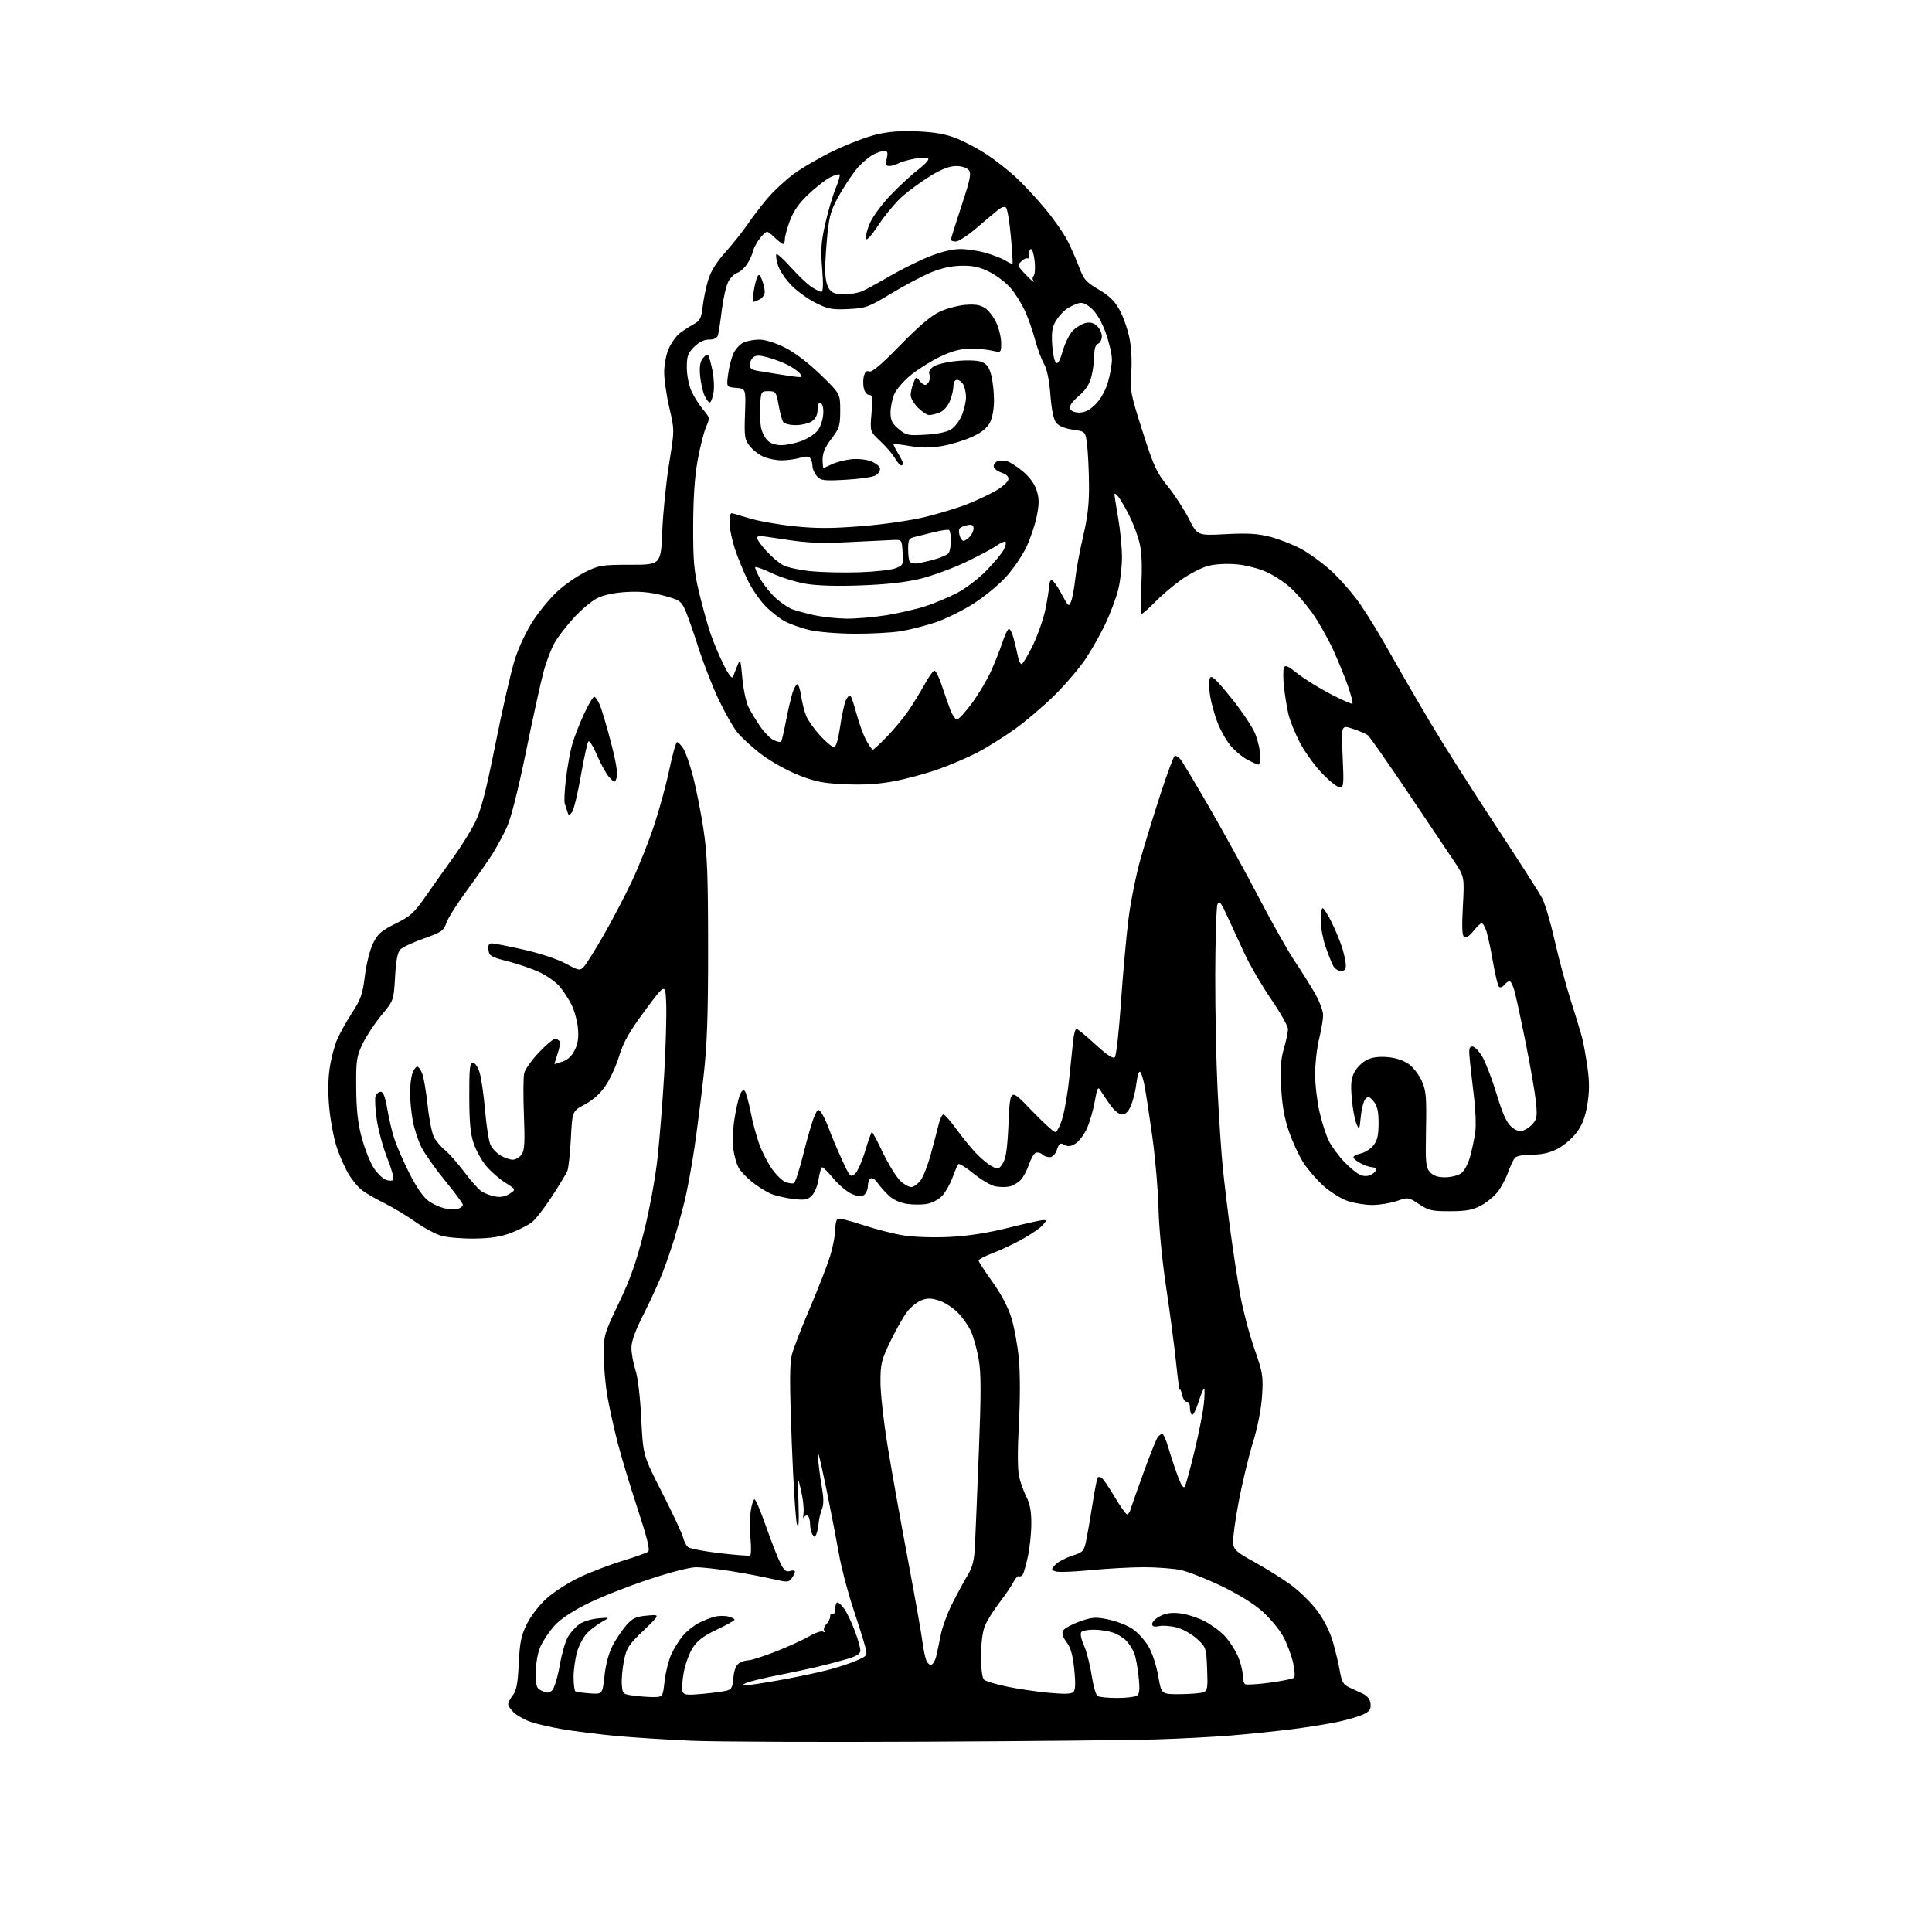 <?xml version="1.0" encoding="UTF-8" standalone="no"?>
<svg 
  version="1.1" 
  xmlns="http://www.w3.org/2000/svg" 
  xmlns:xlink="http://www.w3.org/1999/xlink" 
  xmlns:svg="http://www.w3.org/2000/svg"
  xmlns:rdf="http://www.w3.org/1999/02/22-rdf-syntax-ns#"
  xmlns:cc="http://creativecommons.org/ns#"
  xmlns:dc="http://purl.org/dc/elements/1.1/"
  viewBox="0 0 768 768"
  width="768"
  height="768"
>
<style>svg {background-color: white; }</style>"
<path stroke="none" fill="black" fill-rule="evenodd" d="M367.50,692.35C326.25,692.56 284.54,692.39 274.82,691.97C265.10,691.55 251.60,690.69 244.82,690.06C238.04,689.42 228.60,688.24 223.83,687.43C219.06,686.63 213.22,685.28 210.85,684.45C208.49,683.61 205.53,681.97 204.28,680.79C203.03,679.61 202.00,678.12 202.00,677.46C202.00,676.81 202.84,675.20 203.86,673.88C205.31,672.04 205.83,669.21 206.21,661.33C206.60,652.92 207.16,650.20 209.39,645.63C210.96,642.43 214.29,638.11 217.30,635.39C220.16,632.80 226.10,628.99 230.50,626.93C234.90,624.87 242.55,621.95 247.50,620.44C252.45,618.93 257.01,617.30 257.64,616.82C258.46,616.18 257.29,611.41 253.45,599.72C250.51,590.80 246.94,579.00 245.52,573.50C244.09,568.00 242.27,559.73 241.46,555.12C240.66,550.51 240.00,543.08 240.00,538.62C240.00,530.76 240.19,530.11 245.99,518.00C250.51,508.55 252.93,501.72 255.89,490.00C258.17,481.01 260.46,468.62 261.36,460.50C262.21,452.80 263.41,437.73 264.03,427.00C264.65,416.27 265.00,403.73 264.83,399.12C264.50,390.74 264.50,390.74 256.40,401.69C250.14,410.16 247.82,414.23 246.16,419.69C244.98,423.57 242.55,428.91 240.76,431.55C238.64,434.68 235.75,437.29 232.50,439.02C227.50,441.69 227.50,441.69 226.93,452.59C226.62,458.59 225.98,464.40 225.52,465.50C225.06,466.60 222.29,471.17 219.37,475.66C216.45,480.14 212.88,484.74 211.44,485.86C210.01,486.99 206.28,488.89 203.17,490.08C199.01,491.66 195.10,492.27 188.50,492.35C183.55,492.41 177.61,491.89 175.31,491.20C173.00,490.52 168.27,487.95 164.81,485.50C161.34,483.06 155.80,479.74 152.50,478.13C149.20,476.51 145.26,474.22 143.75,473.02C142.24,471.83 139.88,468.94 138.50,466.60C137.13,464.26 135.09,459.68 133.97,456.42C132.85,453.16 131.50,446.33 130.97,441.23C130.34,435.14 130.36,429.53 131.02,424.84C131.58,420.92 132.95,415.64 134.07,413.11C135.19,410.57 137.88,405.76 140.06,402.42C143.43,397.24 144.17,395.10 145.05,387.92C145.63,383.20 147.05,377.52 148.29,375.00C150.16,371.19 151.54,369.99 157.24,367.17C163.18,364.23 164.62,362.91 169.31,356.17C172.24,351.95 177.18,344.99 180.28,340.69C183.39,336.40 187.30,330.10 188.97,326.69C191.24,322.04 193.25,314.27 197.00,295.50C199.75,281.75 203.19,266.74 204.65,262.15C206.17,257.34 209.28,250.76 211.97,246.65C214.54,242.72 219.00,237.38 221.88,234.80C224.76,232.21 229.68,228.83 232.81,227.30C238.09,224.70 239.38,224.50 250.61,224.50C262.72,224.50 262.72,224.50 263.27,211.00C263.58,203.57 264.80,191.52 265.99,184.21C268.15,170.92 268.15,170.92 266.07,162.09C264.93,157.23 264.01,150.83 264.02,147.88C264.03,144.82 264.84,140.74 265.90,138.42C266.92,136.18 268.89,133.48 270.28,132.42C271.67,131.36 274.13,129.77 275.75,128.88C278.27,127.50 278.78,126.50 279.33,121.88C279.67,118.92 280.64,114.19 281.48,111.37C282.52,107.89 284.73,104.31 288.41,100.19C291.38,96.86 295.27,91.97 297.06,89.32C298.86,86.67 302.37,82.07 304.87,79.09C307.38,76.12 312.14,71.66 315.46,69.19C318.78,66.73 326.00,62.54 331.50,59.90C337.00,57.25 344.65,54.35 348.50,53.44C353.43,52.28 358.31,51.93 365.00,52.25C371.98,52.57 376.09,53.34 380.51,55.13C383.81,56.47 389.14,59.32 392.35,61.45C395.56,63.58 400.62,67.54 403.58,70.25C406.55,72.96 411.85,78.63 415.35,82.84C418.86,87.05 422.92,92.85 424.37,95.73C425.82,98.60 427.92,103.39 429.03,106.35C430.80,111.08 431.76,112.17 436.77,115.12C441.11,117.68 443.15,119.70 445.18,123.46C446.65,126.19 448.40,131.31 449.06,134.83C449.76,138.51 450.02,144.26 449.67,148.34C449.12,154.95 449.43,156.56 454.11,171.24C458.57,185.27 459.70,187.74 464.16,193.27C466.93,196.70 470.72,202.52 472.59,206.21C475.99,212.93 475.99,212.93 487.24,212.33C495.97,211.87 499.94,212.11 504.89,213.38C508.40,214.29 513.92,216.44 517.15,218.16C520.39,219.89 525.87,223.90 529.34,227.08C532.81,230.26 537.97,236.21 540.80,240.30C543.63,244.40 548.93,253.09 552.58,259.62C556.23,266.16 563.49,278.70 568.73,287.50C573.97,296.30 585.63,314.69 594.66,328.36C603.68,342.03 611.99,355.02 613.11,357.22C614.24,359.43 616.45,366.98 618.04,374.01C619.63,381.05 622.48,391.68 624.39,397.65C626.30,403.62 628.33,410.31 628.91,412.53C629.49,414.75 630.45,420.09 631.05,424.40C631.86,430.21 631.84,434.03 630.97,439.17C630.12,444.22 628.94,447.25 626.64,450.30C624.90,452.61 621.47,455.51 619.02,456.75C615.97,458.30 612.80,459.00 608.91,459.00C605.40,459.00 602.82,459.51 602.14,460.34C601.53,461.07 600.34,463.63 599.49,466.02C598.65,468.41 596.82,471.86 595.42,473.69C594.03,475.52 591.00,478.02 588.69,479.24C585.37,481.00 582.82,481.47 576.43,481.48C569.23,481.50 567.89,481.19 564.10,478.68C559.88,475.89 559.79,475.88 555.24,477.43C552.71,478.29 548.33,479.00 545.50,479.00C542.67,479.00 538.25,478.28 535.68,477.41C533.11,476.53 528.81,473.83 526.11,471.41C523.42,468.99 519.81,464.82 518.10,462.15C516.38,459.48 513.83,453.97 512.42,449.90C510.62,444.72 509.68,439.49 509.29,432.46C508.87,424.81 509.12,421.09 510.37,416.81C511.27,413.72 512.00,410.25 512.00,409.09C512.00,407.93 509.00,402.60 505.33,397.24C501.66,391.88 496.98,383.90 494.93,379.50C492.87,375.10 489.75,368.35 487.99,364.50C485.31,358.62 484.66,357.82 483.97,359.50C483.51,360.60 483.12,373.20 483.08,387.50C483.05,401.80 483.47,422.50 484.02,433.50C484.56,444.50 485.48,458.23 486.06,464.00C486.64,469.77 488.01,481.19 489.11,489.36C490.21,497.54 491.97,509.01 493.02,514.86C494.08,520.71 496.58,530.23 498.59,536.00C502.01,545.82 502.21,547.05 501.68,555.00C501.34,560.23 499.94,567.32 498.06,573.43C496.37,578.89 493.84,589.38 492.44,596.74C491.03,604.10 490.02,611.54 490.19,613.28C490.47,616.11 491.37,616.93 498.72,620.97C503.24,623.46 509.73,627.52 513.14,630.00C516.55,632.48 521.30,637.14 523.68,640.37C526.39,644.04 528.73,648.73 529.91,652.87C530.95,656.52 532.18,661.74 532.65,664.47C533.34,668.50 534.02,669.68 536.25,670.72C537.76,671.42 540.24,672.58 541.75,673.28C543.56,674.13 544.61,675.47 544.81,677.22C545.05,679.30 544.50,680.20 542.31,681.32C540.76,682.11 536.35,683.46 532.50,684.32C528.65,685.18 520.10,686.57 513.50,687.40C506.90,688.23 495.88,689.36 489.00,689.92C482.12,690.47 468.85,691.16 459.50,691.45C450.15,691.74 408.75,692.15 367.50,692.35zM260.50,674.61C263.42,674.50 263.52,674.34 264.18,668.29C264.56,664.88 265.73,660.15 266.78,657.79C267.83,655.43 269.94,652.02 271.47,650.21C273.00,648.39 275.88,646.10 277.88,645.10C279.87,644.10 282.74,642.99 284.25,642.62C285.76,642.26 288.12,642.24 289.50,642.59C290.88,642.93 291.99,643.51 291.98,643.86C291.97,644.21 288.82,645.98 284.97,647.78C279.87,650.18 277.31,652.09 275.46,654.88C274.07,656.98 272.43,661.41 271.81,664.73C271.20,668.04 270.97,671.49 271.32,672.39C271.85,673.78 273.02,673.92 279.22,673.35C283.23,672.98 287.56,672.40 288.85,672.06C290.80,671.54 291.26,670.68 291.54,667.00C291.74,664.22 292.52,662.09 293.62,661.28C294.59,660.58 296.31,660.00 297.45,660.00C298.58,660.00 303.51,658.43 308.40,656.51C313.29,654.59 319.25,651.87 321.66,650.46C324.06,649.05 326.54,648.22 327.17,648.60C327.84,649.02 328.04,648.87 327.65,648.24C327.28,647.64 327.66,646.48 328.49,645.65C329.32,644.82 330.00,643.41 330.00,642.51C330.00,641.62 330.45,641.16 331.00,641.50C331.57,641.85 332.00,641.01 332.00,639.56C332.00,638.15 332.42,637.00 332.93,637.00C333.44,637.00 334.71,638.24 335.75,639.75C336.79,641.26 338.62,645.13 339.82,648.34C341.02,651.55 342.00,655.03 342.00,656.06C342.00,657.49 340.62,658.34 336.25,659.62C333.09,660.54 327.80,661.92 324.50,662.70C321.20,663.47 314.23,664.95 309.00,665.98C303.77,667.01 298.38,668.31 297.00,668.87C295.17,669.60 294.98,669.89 296.30,669.94C297.29,669.97 303.30,669.07 309.67,667.93C316.04,666.79 324.58,665.00 328.66,663.96C332.73,662.92 338.05,661.19 340.47,660.11C344.88,658.16 344.88,658.16 343.86,654.33C343.30,652.22 341.13,645.33 339.04,639.00C336.94,632.67 334.47,623.23 333.55,618.00C332.63,612.77 330.50,601.75 328.82,593.50C327.14,585.25 325.58,578.30 325.36,578.06C325.13,577.81 325.15,579.61 325.41,582.06C325.66,584.50 326.29,588.97 326.82,591.98C327.46,595.67 327.43,598.29 326.72,599.98C326.15,601.37 325.58,603.72 325.46,605.22C325.34,606.72 324.93,608.73 324.56,609.69C323.99,611.19 323.76,611.23 322.96,609.97C322.45,609.16 322.02,607.29 322.02,605.81C322.01,604.33 321.59,602.86 321.09,602.55C320.58,602.24 319.90,602.55 319.58,603.24C319.25,603.93 319.17,603.15 319.41,601.50C319.64,599.85 319.21,595.80 318.44,592.50C317.05,586.50 317.05,586.50 317.41,597.50C317.66,605.19 317.49,607.75 316.82,606.00C316.30,604.62 315.36,589.87 314.73,573.22C313.84,549.39 313.86,541.96 314.84,538.31C315.52,535.77 318.74,527.45 322.00,519.84C325.26,512.22 328.84,503.02 329.96,499.39C331.08,495.76 332.00,491.06 332.00,488.95C332.00,486.84 332.44,484.85 332.97,484.52C333.51,484.18 338.03,485.28 343.03,486.96C348.02,488.63 355.35,490.50 359.31,491.12C363.37,491.76 371.29,492.01 377.50,491.70C384.88,491.33 392.55,490.14 400.81,488.08C407.58,486.38 413.84,485.00 414.72,485.00C416.08,485.00 416.04,485.30 414.43,487.08C413.40,488.22 409.84,490.67 406.53,492.52C403.21,494.37 397.91,496.87 394.75,498.08C391.59,499.29 389.00,500.64 389.00,501.08C389.00,501.52 391.47,505.32 394.49,509.53C397.96,514.37 400.73,519.62 402.03,523.84C403.17,527.50 404.50,534.80 405.00,540.05C405.55,545.75 405.55,556.27 405.02,566.11C404.46,576.47 404.49,584.21 405.09,586.90C405.62,589.25 406.94,592.92 408.02,595.05C409.43,597.81 409.99,600.87 409.96,605.71C409.95,609.44 409.34,615.24 408.62,618.59C407.90,621.94 406.99,625.21 406.59,625.86C406.19,626.50 405.51,626.82 405.08,626.55C404.65,626.29 403.68,627.29 402.92,628.78C402.17,630.28 399.65,633.98 397.33,637.00C395.00,640.02 392.40,644.17 391.55,646.22C390.57,648.58 390.00,653.01 390.00,658.35C390.00,663.87 390.43,667.10 391.25,667.77C391.94,668.33 395.88,669.51 400.00,670.39C404.12,671.28 411.55,672.39 416.50,672.87C422.87,673.49 425.84,673.41 426.67,672.62C427.50,671.82 427.60,669.25 427.04,663.66C426.46,657.97 425.63,654.99 423.98,652.76C422.31,650.50 421.97,649.26 422.69,648.09C423.23,647.22 426.20,645.62 429.29,644.53C434.27,642.80 435.58,642.71 440.63,643.77C443.78,644.43 448.05,646.09 450.12,647.46C452.19,648.83 455.08,651.99 456.54,654.48C458.05,657.05 459.72,662.13 460.42,666.25C461.66,673.50 461.66,673.50 469.08,673.46C473.16,673.43 477.33,673.09 478.35,672.70C480.00,672.06 480.16,671.02 479.85,663.42C479.51,655.00 479.43,654.79 475.83,651.48C473.81,649.63 470.24,647.60 467.90,646.97C465.55,646.34 462.36,646.08 460.82,646.39C458.76,646.80 458.00,646.56 458.00,645.50C458.00,644.70 459.43,643.31 461.18,642.41C463.43,641.25 465.75,640.93 469.10,641.33C471.71,641.63 476.02,643.00 478.67,644.35C481.33,645.71 484.94,648.32 486.69,650.16C488.45,652.00 490.80,655.52 491.92,658.00C493.04,660.48 493.97,663.94 493.98,665.69C493.99,667.45 494.44,669.15 494.97,669.48C495.51,669.81 499.89,669.55 504.72,668.90C509.55,668.25 513.89,667.37 514.37,666.94C514.86,666.50 514.69,663.83 514.00,660.83C513.32,657.90 511.59,653.32 510.17,650.66C508.75,648.00 505.14,643.59 502.15,640.86C498.66,637.66 492.76,633.98 485.61,630.52C479.50,627.57 472.12,624.67 469.20,624.07C466.29,623.48 459.76,623.00 454.70,622.99C449.64,622.99 440.07,623.52 433.44,624.17C426.81,624.82 420.56,625.04 419.55,624.66C417.81,623.99 417.81,623.87 419.48,622.02C420.45,620.95 423.41,619.36 426.06,618.48C430.75,616.92 430.91,616.74 431.92,611.69C432.49,608.84 433.61,602.29 434.41,597.14C435.22,592.00 436.10,587.57 436.37,587.29C436.64,587.02 437.34,587.09 437.92,587.45C438.50,587.81 440.83,591.23 443.10,595.05C445.37,598.87 447.60,602.00 448.05,602.00C448.50,602.00 449.16,600.99 449.52,599.75C449.87,598.51 452.21,591.88 454.71,585.00C457.20,578.12 459.69,571.94 460.24,571.25C460.79,570.56 461.61,570.00 462.05,570.00C462.50,570.00 463.60,572.55 464.51,575.67C465.41,578.78 467.08,583.80 468.20,586.81C469.59,590.52 470.50,591.84 471.01,590.90C471.42,590.13 473.13,583.88 474.80,577.00C476.48,570.12 478.15,561.69 478.52,558.25C478.89,554.81 478.95,552.00 478.65,552.00C478.35,552.00 477.33,554.45 476.38,557.45C475.44,560.46 474.29,562.68 473.83,562.40C473.37,562.11 473.00,560.78 473.00,559.44C473.00,558.08 472.47,557.11 471.81,557.25C471.15,557.39 470.30,556.15 469.92,554.50C469.55,552.85 469.12,551.95 468.99,552.50C468.85,553.05 468.17,548.10 467.49,541.50C466.80,534.90 465.02,521.40 463.53,511.50C461.98,501.16 460.70,487.97 460.53,480.50C460.37,473.35 459.27,460.52 458.09,452.00C456.91,443.48 455.48,434.14 454.90,431.25C454.33,428.36 453.50,426.00 453.07,426.00C452.63,426.00 452.02,428.20 451.70,430.89C451.38,433.58 450.44,437.40 449.61,439.39C448.58,441.87 447.46,443.00 446.06,443.00C444.82,443.00 442.92,441.46 441.26,439.11C439.74,436.97 438.00,434.39 437.40,433.37C436.47,431.82 436.12,432.52 435.20,437.75C434.60,441.17 433.22,445.97 432.15,448.40C431.07,450.84 429.05,453.58 427.66,454.49C425.74,455.75 424.66,455.89 423.16,455.09C421.46,454.17 421.04,454.44 420.14,457.01C419.49,458.88 418.41,460.00 417.25,460.00C416.23,460.00 414.89,459.49 414.27,458.87C413.64,458.24 412.52,457.97 411.76,458.26C411.01,458.55 409.78,460.62 409.04,462.87C408.30,465.11 406.85,467.85 405.82,468.96C404.79,470.07 402.83,471.26 401.47,471.60C400.10,471.94 397.52,471.95 395.74,471.61C393.95,471.28 390.03,468.98 387.02,466.52C384.02,464.06 381.28,462.37 380.95,462.77C380.61,463.17 379.56,465.59 378.62,468.15C377.68,470.71 375.85,473.95 374.56,475.34C373.27,476.73 370.59,478.17 368.60,478.55C366.61,478.92 362.99,478.93 360.54,478.56C357.74,478.14 355.04,476.89 353.25,475.20C351.69,473.71 349.68,471.44 348.78,470.14C347.89,468.84 346.67,468.08 346.08,468.45C345.49,468.82 345.00,470.16 345.00,471.44C345.00,472.71 344.36,474.28 343.59,474.93C342.50,475.83 341.38,475.77 338.73,474.66C336.83,473.87 333.55,471.15 331.43,468.61C329.31,466.07 327.25,464.00 326.85,464.00C326.45,464.00 325.81,466.09 325.43,468.63C325.05,471.18 323.84,474.16 322.74,475.26C321.05,476.95 319.94,477.15 315.30,476.61C312.31,476.25 308.32,475.32 306.44,474.54C304.56,473.75 301.17,471.62 298.91,469.81C296.64,467.99 294.21,465.37 293.49,463.99C292.78,462.60 291.88,459.40 291.50,456.86C291.12,454.32 291.30,449.07 291.90,445.19C292.50,441.31 293.46,436.91 294.04,435.41C294.68,433.71 295.43,433.03 296.01,433.61C296.53,434.13 297.59,437.91 298.39,442.02C299.18,446.14 300.78,452.04 301.94,455.14C303.11,458.25 305.42,462.66 307.07,464.94C308.73,467.23 311.08,469.46 312.29,469.92C313.51,470.37 314.97,470.56 315.55,470.34C316.13,470.12 317.84,464.89 319.36,458.72C320.88,452.55 322.80,445.93 323.63,444.00C325.06,440.68 325.21,440.60 326.55,442.41C327.32,443.47 328.70,446.39 329.60,448.91C330.51,451.44 332.77,456.83 334.64,460.89C337.88,467.95 338.12,468.20 339.88,466.61C340.90,465.69 342.73,461.58 343.94,457.47C345.16,453.36 346.36,450.00 346.61,450.00C346.85,450.00 348.84,453.74 351.02,458.31C353.20,462.88 356.30,467.87 357.89,469.40C359.49,470.93 361.59,472.03 362.55,471.84C363.50,471.65 365.10,470.38 366.10,469.00C367.10,467.62 368.84,463.12 369.97,459.00C371.10,454.88 372.48,449.59 373.05,447.25C373.61,444.91 374.50,443.00 375.01,443.00C375.52,443.00 377.81,445.59 380.11,448.75C382.40,451.91 385.90,456.22 387.89,458.33C389.88,460.44 392.72,462.81 394.22,463.59C396.78,464.93 397.04,464.87 398.63,462.45C399.90,460.50 400.46,456.56 400.92,446.19C401.53,432.50 401.53,432.50 409.90,441.25C414.50,446.06 418.82,450.00 419.49,450.00C420.17,450.00 421.47,447.41 422.39,444.25C423.31,441.09 424.53,433.77 425.11,428.00C425.68,422.23 426.37,415.59 426.64,413.25C426.91,410.91 427.48,409.00 427.92,409.00C428.35,409.00 431.73,411.76 435.41,415.14C440.03,419.37 442.44,420.96 443.15,420.25C443.72,419.68 444.81,410.05 445.57,398.86C446.33,387.66 447.68,372.66 448.56,365.53C449.45,358.39 451.69,347.29 453.54,340.85C455.40,334.41 458.98,322.82 461.50,315.10C464.03,307.38 466.46,300.83 466.91,300.55C467.36,300.28 468.39,300.82 469.19,301.77C469.99,302.72 475.19,311.38 480.75,321.00C486.30,330.62 495.14,346.72 500.39,356.76C505.63,366.81 512.08,378.23 514.71,382.13C517.34,386.04 520.95,391.78 522.72,394.87C524.49,397.97 525.95,401.85 525.96,403.50C525.96,405.15 525.25,409.43 524.37,413.00C523.49,416.57 522.77,422.88 522.78,427.00C522.79,431.12 523.57,437.88 524.52,442.00C525.47,446.12 527.14,451.30 528.23,453.50C529.32,455.70 532.07,459.45 534.35,461.84C536.63,464.23 539.54,466.59 540.82,467.09C542.28,467.67 543.85,467.62 545.07,466.96C546.13,466.40 547.00,465.50 547.00,464.96C547.00,464.43 546.30,464.00 545.45,464.00C544.60,464.00 542.57,463.31 540.95,462.47C539.33,461.64 538.00,460.55 538.00,460.05C538.00,459.56 539.34,458.86 540.99,458.50C542.63,458.14 544.88,456.70 545.99,455.29C547.52,453.34 548.00,451.23 548.00,446.48C548.00,441.78 547.52,439.63 546.07,437.86C544.49,435.93 543.90,435.73 542.83,436.79C542.11,437.50 541.26,440.65 540.95,443.79C540.39,449.35 540.35,449.43 539.17,446.62C538.50,445.04 537.68,440.52 537.35,436.57C536.87,430.98 537.10,428.70 538.39,426.22C539.29,424.47 541.45,422.30 543.18,421.41C545.33,420.29 547.96,419.92 551.51,420.21C554.79,420.48 557.89,421.50 559.97,422.98C561.77,424.26 564.13,427.30 565.20,429.72C566.89,433.55 567.11,436.03 566.86,449.00C566.61,462.35 566.77,464.09 568.44,465.94C569.75,467.39 571.54,468.00 574.43,468.00C576.70,468.00 579.55,467.30 580.76,466.45C582.06,465.55 583.57,462.75 584.41,459.70C585.20,456.84 586.12,452.45 586.45,449.94C586.79,447.43 586.58,441.36 585.98,436.44C585.39,431.52 584.63,424.91 584.31,421.75C583.81,416.91 583.97,416.00 585.32,416.00C586.20,416.00 588.01,417.91 589.35,420.25C590.69,422.59 593.21,429.23 594.95,435.00C597.16,442.36 598.87,446.18 600.65,447.79C602.39,449.34 603.88,449.87 605.35,449.45C606.53,449.11 608.34,447.85 609.36,446.66C610.94,444.83 611.12,443.51 610.56,438.01C610.19,434.44 608.36,423.86 606.48,414.51C604.60,405.15 602.57,395.81 601.98,393.75C601.39,391.69 600.53,390.00 600.08,390.00C599.62,390.00 598.67,390.69 597.96,391.54C597.26,392.39 596.31,392.71 595.86,392.26C595.40,391.80 594.34,387.40 593.49,382.46C592.64,377.53 591.47,372.04 590.89,370.25C590.32,368.46 589.46,367.00 588.99,367.00C588.53,367.00 587.04,368.41 585.69,370.13C584.23,372.00 582.77,372.97 582.07,372.54C581.21,372.01 581.06,368.60 581.52,360.16C582.15,348.50 582.15,348.50 577.79,342.00C575.39,338.43 567.03,325.99 559.22,314.37C551.40,302.76 544.44,292.81 543.75,292.27C543.06,291.73 540.39,290.58 537.82,289.72C533.13,288.17 533.13,288.17 533.72,300.58C534.25,311.88 534.15,313.00 532.59,313.00C531.64,313.00 528.44,310.45 525.47,307.34C522.51,304.23 518.55,298.71 516.67,295.09C514.80,291.47 512.79,286.48 512.20,284.00C511.61,281.52 510.82,276.71 510.44,273.29C510.06,269.88 510.02,266.38 510.36,265.51C510.86,264.21 511.85,264.62 515.83,267.77C518.51,269.89 524.40,273.55 528.93,275.90C533.45,278.25 537.36,279.97 537.62,279.72C537.87,279.46 537.10,276.38 535.90,272.87C534.69,269.37 531.99,262.75 529.88,258.16C527.77,253.57 524.05,247.02 521.61,243.61C519.18,240.19 515.28,235.68 512.96,233.58C510.64,231.49 506.37,228.68 503.47,227.36C500.57,226.03 495.26,224.67 491.67,224.33C487.77,223.97 483.22,224.21 480.35,224.93C477.72,225.60 472.84,228.09 469.53,230.48C466.21,232.86 461.49,236.88 459.04,239.41C456.59,241.93 454.24,244.00 453.83,244.00C453.41,244.00 453.35,238.91 453.68,232.68C454.09,224.98 453.88,219.63 453.01,215.93C452.30,212.94 450.47,208.03 448.94,205.00C447.41,201.97 445.46,198.60 444.61,197.50C443.76,196.40 443.05,195.95 443.03,196.50C443.02,197.05 443.68,201.32 444.50,206.00C445.32,210.68 446.00,217.67 446.00,221.54C446.00,225.41 445.31,231.26 444.47,234.54C443.63,237.82 441.37,243.83 439.45,247.89C437.53,251.96 433.98,258.26 431.56,261.89C429.13,265.53 423.61,272.01 419.27,276.31C414.94,280.60 407.81,286.68 403.42,289.82C399.03,292.95 392.31,297.16 388.47,299.16C384.64,301.16 377.57,304.18 372.77,305.87C367.98,307.55 360.10,309.67 355.27,310.58C349.17,311.72 343.30,312.08 336.00,311.76C327.28,311.38 324.15,310.77 317.50,308.15C313.10,306.42 306.49,302.74 302.80,299.96C299.12,297.19 294.72,293.17 293.02,291.02C291.32,288.88 287.96,282.94 285.55,277.81C283.13,272.69 279.51,263.32 277.49,257.00C275.47,250.68 273.07,243.93 272.16,242.00C270.67,238.85 269.80,238.32 263.50,236.69C258.55,235.41 254.27,235.01 248.92,235.33C244.01,235.63 239.92,236.51 237.32,237.84C235.11,238.96 230.98,242.43 228.14,245.54C225.30,248.65 221.88,253.06 220.55,255.35C219.21,257.63 217.20,262.88 216.08,267.00C214.96,271.12 211.82,285.41 209.10,298.75C206.01,313.89 203.16,325.16 201.52,328.75C200.07,331.91 197.47,336.75 195.73,339.50C194.00,342.25 189.44,348.75 185.61,353.95C181.77,359.14 178.09,364.95 177.44,366.86C176.36,370.00 175.51,370.59 168.52,373.06C164.27,374.56 160.06,376.51 159.18,377.39C158.03,378.55 157.42,381.64 157.04,388.35C156.50,397.70 156.50,397.70 151.60,403.60C148.91,406.84 145.54,411.98 144.10,415.00C141.72,420.03 141.51,421.53 141.60,432.50C141.67,441.45 142.25,446.53 143.86,452.48C145.06,456.86 147.17,462.17 148.56,464.28C149.96,466.38 152.09,468.48 153.30,468.95C154.51,469.41 155.86,469.46 156.30,469.05C156.74,468.64 155.70,464.77 153.98,460.46C152.27,456.15 150.37,449.19 149.76,444.99C149.15,440.80 148.94,436.61 149.29,435.68C149.65,434.76 150.58,434.00 151.37,434.00C152.35,434.00 153.15,436.10 153.94,440.75C154.56,444.46 155.80,449.75 156.68,452.50C157.56,455.25 160.23,461.41 162.62,466.18C165.36,471.67 168.15,475.76 170.22,477.31C172.03,478.65 175.13,480.04 177.12,480.40C179.10,480.75 181.47,480.76 182.37,480.41C183.26,480.07 184.00,479.38 184.00,478.89C184.00,478.40 180.83,474.12 176.96,469.38C173.08,464.64 168.85,458.66 167.55,456.09C166.24,453.52 164.69,448.77 164.09,445.53C163.49,442.28 163.00,437.27 163.00,434.38C163.00,431.49 163.44,427.98 163.98,426.57C164.51,425.15 165.36,424.00 165.85,424.00C166.35,424.00 167.25,425.24 167.84,426.75C168.44,428.26 169.40,433.92 169.98,439.32C170.55,444.73 171.69,450.43 172.49,451.99C173.30,453.55 175.26,455.88 176.85,457.16C178.45,458.45 181.86,462.31 184.44,465.74C187.01,469.17 190.09,472.65 191.28,473.48C192.46,474.31 194.91,475.27 196.72,475.61C198.97,476.03 200.82,475.69 202.58,474.54C205.16,472.85 205.16,472.85 200.77,470.07C198.36,468.54 194.95,465.55 193.20,463.42C191.45,461.30 189.24,457.30 188.29,454.53C187.01,450.77 186.56,446.08 186.54,436.00C186.51,424.65 186.74,422.50 188.00,422.50C188.88,422.50 189.99,424.14 190.70,426.50C191.35,428.70 192.31,435.45 192.83,441.50C193.35,447.55 194.31,453.66 194.97,455.08C195.63,456.51 197.44,458.42 198.99,459.33C200.54,460.25 202.73,461.00 203.85,461.00C204.97,461.00 206.54,460.06 207.35,458.92C208.52,457.24 208.70,454.17 208.26,443.05C207.96,435.48 208.02,428.04 208.40,426.53C208.78,425.02 211.39,421.36 214.19,418.39C217.00,415.43 219.87,413.00 220.59,413.00C221.30,413.00 222.14,413.42 222.46,413.93C222.78,414.45 222.41,416.70 221.63,418.93C220.86,421.17 220.34,423.00 220.47,423.00C220.60,423.00 222.08,422.52 223.77,421.93C225.76,421.24 227.44,419.60 228.54,417.27C229.77,414.69 230.10,412.21 229.71,408.47C229.41,405.60 228.25,401.46 227.13,399.26C226.01,397.06 223.93,393.88 222.50,392.18C221.08,390.49 217.57,387.97 214.70,386.59C211.84,385.21 206.12,383.22 202.00,382.17C195.23,380.45 194.47,380.01 194.18,377.63C193.96,375.74 194.32,375.00 195.49,375.00C196.39,375.00 202.11,376.13 208.20,377.50C214.57,378.94 221.65,381.28 224.85,383.02C230.15,385.89 230.49,385.95 232.11,384.27C233.04,383.29 236.62,377.57 240.07,371.54C243.52,365.51 248.54,355.91 251.23,350.20C253.92,344.49 257.87,334.58 260.00,328.16C262.13,321.75 264.88,311.66 266.11,305.75C267.34,299.84 268.71,295.00 269.15,295.00C269.59,295.00 270.70,296.15 271.62,297.55C272.54,298.95 274.30,304.01 275.53,308.80C276.77,313.58 278.61,322.90 279.62,329.50C281.14,339.41 281.46,347.60 281.48,376.50C281.50,403.57 281.10,415.12 279.71,427.50C278.73,436.30 277.05,449.49 275.97,456.81C274.89,464.13 273.08,473.81 271.94,478.31C270.81,482.81 269.05,489.20 268.04,492.50C267.02,495.80 265.02,501.61 263.59,505.40C262.15,509.20 258.73,516.72 255.99,522.12C252.55,528.88 251.00,533.14 251.00,535.81C251.00,537.94 251.72,541.89 252.60,544.59C253.56,547.54 254.49,555.29 254.91,564.00C255.62,578.50 255.62,578.50 263.27,593.50C267.47,601.75 271.20,609.72 271.55,611.21C271.91,612.70 272.79,614.41 273.51,615.01C274.23,615.61 279.92,616.69 286.16,617.42C292.40,618.14 297.82,618.56 298.21,618.33C298.60,618.11 298.65,615.08 298.33,611.59C298.00,608.11 298.05,603.17 298.43,600.63C298.81,598.08 299.48,596.00 299.92,596.00C300.37,596.00 302.42,600.84 304.50,606.75C306.57,612.66 309.13,619.21 310.18,621.30C311.69,624.30 312.51,624.97 314.05,624.49C315.12,624.14 316.00,624.26 316.00,624.74C316.00,625.22 315.42,626.41 314.71,627.38C313.51,629.03 312.99,629.04 306.89,627.63C303.29,626.79 296.00,625.41 290.69,624.56C285.37,623.70 279.07,623.00 276.69,623.00C274.17,623.00 266.19,625.06 257.52,627.96C249.36,630.69 238.50,634.99 233.40,637.53C227.47,640.47 222.79,643.60 220.46,646.18C218.45,648.41 215.96,652.09 214.92,654.36C213.74,656.98 213.04,660.81 213.02,664.77C213.00,670.52 213.21,671.14 215.54,672.20C217.57,673.13 218.36,673.06 219.55,671.88C220.36,671.07 221.68,666.67 222.48,662.09C223.29,657.52 224.75,652.41 225.72,650.74C226.70,649.07 228.69,646.83 230.14,645.74C231.59,644.66 234.96,643.58 237.64,643.34C242.50,642.90 242.50,642.90 239.50,644.57C237.85,645.49 235.25,647.40 233.73,648.83C232.20,650.25 230.29,653.66 229.48,656.39C228.66,659.13 228.00,663.73 228.00,666.62C228.00,669.52 228.34,672.09 228.75,672.34C229.16,672.59 231.75,672.95 234.50,673.15C239.50,673.50 239.50,673.50 240.30,666.11C240.80,661.52 242.03,656.97 243.54,654.11C244.87,651.57 247.30,647.97 248.92,646.11C251.42,643.25 252.71,642.64 257.19,642.22C262.50,641.73 262.50,641.73 255.84,648.12C249.83,653.87 249.06,655.06 248.02,660.21C247.39,663.35 247.02,667.63 247.19,669.71C247.50,673.45 247.56,673.51 252.50,674.11C255.25,674.45 258.85,674.68 260.50,674.61zM444.00,674.97C447.57,674.97 451.13,674.57 451.90,674.08C452.98,673.40 453.15,671.72 452.62,666.59C452.25,662.95 451.48,658.75 450.90,657.24C450.33,655.73 448.93,653.50 447.79,652.28C446.64,651.06 444.22,649.57 442.40,648.97C440.58,648.37 437.24,647.85 434.97,647.82C432.70,647.79 430.41,648.19 429.90,648.70C429.31,649.29 429.68,651.30 430.89,654.07C431.95,656.51 433.33,661.86 433.95,665.97C434.58,670.07 435.63,673.78 436.29,674.20C436.96,674.62 440.43,674.97 444.00,674.97zM370.24,661.75C370.92,661.53 371.78,660.03 372.16,658.42C372.54,656.81 373.36,652.97 373.97,649.89C374.58,646.80 376.65,641.17 378.57,637.39C380.49,633.60 383.22,628.57 384.63,626.21C386.64,622.84 387.28,620.26 387.57,614.21C387.78,609.97 388.47,593.21 389.11,576.96C390.02,554.01 390.01,545.86 389.07,540.46C388.41,536.63 387.05,531.66 386.06,529.41C385.07,527.16 382.63,523.69 380.64,521.70C378.65,519.71 375.24,517.55 373.06,516.90C369.96,515.97 368.45,515.99 366.09,516.96C364.43,517.65 361.93,519.71 360.53,521.55C359.13,523.39 356.18,528.61 353.99,533.14C350.34,540.69 350.00,542.09 350.00,549.51C350.00,553.97 351.33,565.70 352.96,575.56C354.58,585.43 358.16,605.42 360.91,620.00C363.65,634.58 366.21,648.98 366.59,652.00C366.97,655.02 367.67,658.55 368.15,659.83C368.62,661.11 369.57,661.98 370.24,661.75zM533.04,386.00C531.95,386.00 530.57,385.06 529.95,383.90C529.33,382.75 527.96,379.30 526.91,376.25C525.86,373.19 525.00,368.51 525.00,365.84C525.00,363.18 525.36,361.00 525.79,361.00C526.23,361.00 527.86,363.59 529.41,366.75C530.96,369.91 532.85,374.52 533.61,377.00C534.36,379.48 534.98,382.51 534.99,383.75C535.00,385.32 534.41,386.00 533.04,386.00zM227.42,322.77C226.21,324.41 226.11,324.41 225.57,322.75C225.26,321.79 224.77,320.27 224.49,319.38C224.20,318.49 224.45,313.88 225.03,309.13C225.62,304.38 226.74,298.30 227.54,295.60C228.33,292.91 230.40,287.62 232.14,283.85C233.88,280.08 235.70,277.00 236.20,277.00C236.70,277.00 237.73,278.50 238.49,280.33C239.26,282.16 241.25,288.90 242.91,295.32C244.90,302.98 245.67,307.73 245.14,309.14C244.35,311.29 244.35,311.29 242.23,309.02C241.07,307.77 238.89,303.87 237.39,300.34C235.90,296.81 234.32,294.28 233.90,294.71C233.48,295.15 232.14,301.25 230.91,308.27C229.69,315.29 228.12,321.82 227.42,322.77zM500.25,303.96C499.84,303.93 497.85,303.04 495.84,301.98C493.83,300.92 490.78,298.35 489.07,296.27C487.36,294.20 485.03,290.02 483.89,287.00C482.75,283.98 481.46,279.26 481.02,276.53C480.59,273.79 480.54,270.72 480.92,269.69C481.49,268.15 482.99,269.52 489.40,277.41C493.72,282.72 498.04,289.23 499.10,292.01C500.14,294.77 501.00,298.59 501.00,300.51C501.00,302.43 500.66,303.98 500.25,303.96zM346.97,298.00C347.30,298.00 349.85,295.64 352.64,292.75C355.44,289.86 359.25,285.27 361.11,282.53C362.97,279.80 365.85,275.12 367.50,272.12C369.15,269.12 370.92,266.63 371.43,266.59C371.95,266.54 373.20,268.98 374.21,272.00C375.22,275.02 376.75,279.41 377.61,281.75C378.46,284.09 379.72,286.00 380.39,286.00C381.06,286.00 383.74,283.10 386.34,279.56C388.94,276.02 392.36,270.28 393.94,266.80C395.51,263.32 397.57,258.12 398.52,255.24C399.46,252.36 400.61,250.00 401.08,250.00C401.54,250.00 402.38,251.71 402.95,253.80C403.51,255.90 404.26,259.05 404.61,260.80C404.96,262.56 405.62,264.00 406.07,264.00C406.52,264.00 408.50,260.74 410.46,256.75C412.42,252.76 414.69,246.35 415.50,242.50C416.30,238.65 416.97,234.51 416.98,233.31C416.99,232.10 417.39,230.88 417.87,230.58C418.34,230.29 420.11,232.62 421.80,235.76C424.75,241.27 424.90,241.39 425.81,238.99C426.33,237.62 427.06,233.57 427.45,230.00C427.83,226.43 429.23,218.85 430.57,213.17C432.37,205.51 432.97,200.21 432.90,192.67C432.85,187.08 432.51,180.03 432.15,177.01C431.50,171.52 431.50,171.52 426.50,170.81C423.36,170.36 420.90,169.36 419.88,168.10C418.81,166.78 418.02,163.01 417.55,156.97C417.09,151.05 416.19,146.72 415.01,144.67C414.00,142.93 412.40,138.57 411.44,135.00C410.48,131.43 408.66,126.25 407.39,123.50C406.11,120.75 403.66,116.80 401.93,114.72C400.21,112.63 396.48,109.73 393.65,108.26C389.69,106.21 387.11,105.60 382.50,105.63C378.46,105.66 374.46,106.51 370.28,108.21C366.85,109.61 359.69,113.39 354.36,116.61C345.24,122.13 344.22,122.50 337.32,122.85C330.93,123.17 329.25,122.87 324.50,120.54C321.48,119.07 317.08,115.93 314.72,113.56C312.35,111.19 309.89,107.53 309.24,105.43C308.59,103.32 308.32,101.35 308.64,101.05C308.96,100.75 311.57,103.12 314.44,106.32C317.32,109.53 320.98,113.01 322.59,114.07C324.19,115.12 325.96,115.99 326.53,115.99C327.22,116.00 327.32,112.93 326.82,106.75C326.20,99.08 326.43,95.97 328.15,88.50C329.29,83.55 331.14,77.35 332.25,74.72C333.36,72.09 334.03,69.69 333.73,69.40C333.43,69.10 331.71,69.62 329.90,70.55C328.09,71.49 324.24,74.50 321.34,77.24C317.67,80.71 315.43,83.89 314.03,87.66C312.91,90.64 312.00,93.96 312.00,95.04C312.00,96.12 311.69,97.00 311.30,97.00C310.92,97.00 309.31,95.76 307.73,94.25C304.85,91.50 304.85,91.50 302.43,94.30C301.10,95.84 299.72,98.31 299.36,99.80C299.00,101.28 297.86,103.71 296.83,105.19C295.79,106.67 294.05,108.17 292.96,108.51C291.87,108.86 290.30,110.46 289.46,112.08C288.63,113.69 287.49,118.72 286.93,123.26C286.38,127.79 285.69,132.29 285.39,133.25C285.04,134.41 283.85,135.00 281.86,135.00C279.86,135.00 277.86,135.99 275.92,137.92C273.42,140.43 273.00,141.60 273.02,146.17C273.03,149.15 273.85,153.26 274.87,155.50C275.87,157.70 277.94,160.98 279.48,162.80C282.22,166.05 282.23,166.16 280.65,169.80C279.77,171.83 278.27,177.78 277.32,183.00C276.16,189.38 275.58,197.92 275.55,209.00C275.51,223.03 275.86,226.99 277.88,235.45C279.19,240.92 281.26,248.35 282.48,251.95C283.71,255.55 286.09,261.20 287.77,264.50C289.76,268.40 291.02,269.98 291.38,269.00C291.69,268.18 292.48,266.15 293.15,264.50C294.29,261.68 294.40,261.98 295.10,269.66C295.52,274.14 296.62,279.32 297.57,281.16C298.51,283.00 300.61,286.44 302.23,288.81C303.86,291.19 306.27,293.62 307.60,294.23C308.92,294.83 310.22,295.11 310.49,294.85C310.75,294.59 311.64,290.82 312.47,286.47C313.30,282.13 314.47,277.10 315.07,275.29C315.67,273.48 316.52,272.00 316.96,272.00C317.41,272.00 318.09,274.14 318.48,276.75C318.87,279.36 319.79,282.94 320.52,284.69C321.25,286.44 323.74,289.93 326.05,292.44C328.36,294.95 330.82,297.00 331.51,297.00C332.32,297.00 333.19,294.11 333.96,288.89C334.61,284.43 335.62,279.72 336.22,278.42C336.81,277.13 337.61,276.26 337.99,276.49C338.37,276.73 339.49,279.98 340.47,283.71C341.46,287.44 343.19,292.19 344.32,294.25C345.45,296.31 346.64,298.00 346.97,298.00zM339.50,251.91C332.90,251.87 324.92,251.21 321.76,250.44C318.60,249.68 314.33,248.19 312.26,247.13C310.19,246.07 306.64,243.33 304.37,241.03C302.10,238.73 298.88,234.06 297.22,230.64C295.55,227.22 293.25,221.56 292.09,218.05C290.94,214.54 290.00,209.94 290.00,207.83C290.00,205.73 290.34,204.01 290.75,204.01C291.16,204.02 294.34,204.92 297.81,206.01C301.29,207.09 309.28,208.52 315.58,209.18C324.46,210.10 330.46,210.10 342.30,209.17C350.96,208.50 361.94,206.92 367.66,205.53C373.21,204.19 380.85,201.86 384.63,200.35C388.41,198.85 393.52,196.43 396.00,194.99C398.47,193.54 400.65,191.59 400.83,190.66C401.05,189.50 400.16,188.60 398.08,187.88C396.39,187.29 395.00,186.16 395.00,185.37C395.00,184.58 395.68,183.68 396.50,183.36C397.33,183.04 399.03,183.04 400.28,183.36C401.53,183.67 404.44,185.54 406.75,187.52C409.45,189.83 411.39,192.56 412.16,195.14C413.11,198.31 413.10,200.48 412.10,205.33C411.41,208.72 409.55,214.20 407.98,217.50C406.40,220.80 402.85,226.04 400.07,229.14C397.30,232.25 391.46,237.08 387.11,239.87C382.75,242.67 375.88,246.06 371.84,247.42C367.80,248.77 361.57,250.35 358.00,250.93C354.43,251.51 346.10,251.95 339.50,251.91zM336.50,245.92C340.35,245.96 347.55,245.33 352.50,244.53C357.45,243.72 364.43,242.11 368.00,240.94C371.57,239.77 377.20,237.41 380.50,235.68C383.80,233.96 388.98,230.01 392.01,226.91C395.04,223.81 398.15,220.09 398.93,218.64C399.70,217.19 400.06,215.73 399.73,215.39C399.39,215.06 397.75,215.76 396.08,216.95C394.41,218.13 388.85,221.09 383.73,223.52C378.60,225.95 370.61,228.87 365.96,230.03C360.22,231.45 352.67,232.31 342.50,232.69C332.76,233.07 324.99,232.84 320.35,232.06C316.41,231.40 310.39,229.52 306.96,227.90C303.52,226.28 300.50,225.17 300.24,225.43C299.97,225.69 300.92,227.89 302.34,230.32C303.76,232.74 306.57,236.17 308.57,237.93C310.58,239.69 313.41,241.60 314.86,242.16C316.31,242.72 320.20,243.78 323.50,244.51C326.80,245.24 332.65,245.87 336.50,245.92zM341.50,227.49C347.55,227.29 353.98,226.60 355.80,225.95C359.01,224.80 359.09,224.64 358.80,219.64C358.50,214.50 358.50,214.50 355.00,214.64C353.07,214.72 345.20,215.10 337.50,215.49C326.75,216.04 321.08,215.83 313.07,214.60C307.34,213.72 302.28,213.00 301.82,213.00C301.37,213.00 301.00,213.45 301.00,214.00C301.00,214.55 302.65,216.82 304.67,219.06C306.70,221.30 309.73,223.84 311.42,224.72C313.11,225.59 318.10,226.65 322.50,227.08C326.90,227.50 335.45,227.69 341.50,227.49zM363.92,223.99C364.79,223.98 367.94,223.33 370.91,222.54C373.89,221.74 376.69,220.51 377.15,219.80C377.60,219.08 377.98,216.84 377.98,214.81C377.99,212.78 377.66,210.92 377.25,210.68C376.84,210.43 374.25,210.80 371.50,211.49C368.75,212.18 365.26,213.04 363.75,213.39C361.27,213.97 361.00,214.47 361.00,218.35C361.00,220.73 361.30,222.97 361.67,223.33C362.03,223.70 363.05,223.99 363.92,223.99zM383.00,215.00C383.47,215.00 384.56,214.29 385.43,213.43C386.29,212.56 387.00,211.05 387.00,210.07C387.00,208.69 386.41,208.39 384.49,208.76C383.10,209.02 381.72,209.64 381.42,210.13C381.12,210.62 381.16,211.91 381.50,213.01C381.85,214.10 382.52,215.00 383.00,215.00zM336.13,190.72C327.46,191.19 326.33,191.05 324.75,189.29C323.79,188.22 322.99,186.48 322.98,185.42C322.98,184.36 322.62,182.94 322.18,182.26C321.60,181.35 320.50,181.28 317.96,182.01C316.06,182.56 312.81,183.00 310.72,183.00C308.64,183.00 305.45,182.38 303.64,181.62C301.82,180.86 299.32,178.95 298.07,177.37C295.99,174.74 295.83,173.67 296.15,164.50C296.50,154.50 296.50,154.50 292.63,154.18C288.76,153.86 288.76,153.86 289.45,148.69C289.82,145.85 290.80,142.12 291.61,140.40C292.43,138.68 294.22,136.76 295.60,136.14C296.97,135.51 299.80,135.00 301.89,135.00C304.14,135.00 308.24,136.28 311.99,138.15C315.89,140.10 321.30,144.21 326.15,148.91C334.00,156.51 334.00,156.51 334.00,163.18C334.00,169.26 333.69,170.25 330.50,174.43C328.04,177.65 327.00,180.06 327.00,182.51C327.00,184.43 327.16,186.00 327.35,186.00C327.54,186.00 329.00,185.36 330.60,184.58C332.19,183.80 335.52,182.90 338.00,182.60C340.54,182.28 344.02,182.57 345.99,183.27C347.91,183.95 349.62,185.26 349.80,186.18C349.98,187.12 349.16,188.38 347.94,189.03C346.74,189.68 341.42,190.44 336.13,190.72zM358.22,185.00C357.78,185.00 356.65,183.68 355.70,182.07C354.75,180.46 352.13,177.42 349.89,175.32C345.81,171.50 345.81,171.50 346.45,164.25C346.98,158.15 346.84,157.00 345.56,157.00C344.72,157.00 343.76,155.88 343.41,154.50C343.07,153.13 343.06,150.89 343.40,149.54C343.83,147.83 344.50,147.25 345.57,147.66C346.63,148.07 350.46,144.83 357.81,137.27C365.07,129.81 370.09,125.54 373.45,123.96C376.17,122.68 380.77,121.43 383.68,121.19C387.56,120.87 389.67,121.21 391.57,122.46C393.00,123.39 395.02,126.03 396.06,128.33C397.10,130.62 397.97,134.24 397.98,136.36C398.00,140.22 398.00,140.22 394.25,139.37C392.19,138.90 388.22,138.55 385.43,138.58C381.95,138.63 378.32,139.61 373.93,141.69C370.39,143.36 365.12,146.64 362.22,148.97C359.31,151.31 356.27,154.80 355.47,156.73C354.66,158.66 354.00,161.95 354.00,164.03C354.00,167.07 354.64,168.36 357.21,170.53C360.22,173.06 360.92,173.20 367.98,172.80C372.83,172.51 376.47,171.74 378.18,170.62C379.64,169.66 381.54,167.10 382.42,164.92C383.29,162.74 384.00,159.59 384.00,157.91C384.00,156.24 383.53,154.00 382.96,152.93C382.40,151.87 381.27,151.00 380.46,151.00C379.56,151.00 379.00,151.98 379.00,153.53C379.00,154.92 378.35,157.63 377.55,159.54C376.69,161.58 375.02,163.42 373.48,164.01C372.05,164.55 370.19,165.00 369.36,165.00C368.53,165.00 366.53,163.68 364.92,162.08C363.32,160.47 362.00,158.25 362.00,157.14C362.00,156.04 362.48,153.86 363.07,152.32C364.06,149.73 364.25,149.64 365.43,151.25C366.14,152.21 367.19,153.00 367.75,153.00C368.32,153.00 369.05,152.32 369.36,151.50C369.68,150.68 369.69,149.36 369.39,148.57C369.08,147.75 369.83,146.51 371.17,145.64C372.45,144.82 376.65,143.84 380.50,143.48C384.66,143.09 388.60,143.25 390.20,143.87C392.17,144.63 393.20,146.01 394.00,149.01C394.61,151.26 395.12,155.73 395.13,158.95C395.15,162.47 394.51,166.05 393.51,167.98C392.36,170.20 390.17,171.95 386.37,173.69C383.35,175.07 378.00,176.69 374.48,177.30C369.90,178.08 366.28,178.09 361.79,177.33C358.33,176.74 355.36,176.38 355.20,176.52C355.03,176.66 355.81,178.29 356.94,180.14C358.07,181.99 358.99,183.84 359.00,184.25C359.00,184.66 358.65,185.00 358.22,185.00zM310.75,176.95C312.81,176.92 316.48,176.13 318.90,175.20C321.32,174.26 324.13,172.38 325.15,171.00C326.17,169.62 327.12,166.75 327.25,164.61C327.41,162.21 327.02,160.55 326.25,160.28C325.43,159.98 325.00,160.87 325.00,162.86C325.00,164.85 324.24,166.42 322.78,167.44C321.56,168.30 318.66,169.00 316.34,169.00C314.02,169.00 311.75,168.44 311.31,167.75C310.86,167.06 310.05,164.03 309.50,161.00C308.55,155.78 308.35,155.50 305.50,155.50C302.57,155.50 302.49,155.63 302.19,161.00C302.02,164.03 302.15,167.99 302.49,169.81C302.83,171.62 303.99,173.99 305.06,175.06C306.32,176.32 308.31,176.98 310.75,176.95zM429.07,164.00C431.28,164.00 433.17,163.03 435.50,160.70C437.51,158.69 439.43,155.29 440.40,152.02C441.28,149.06 442.00,144.94 442.00,142.86C442.00,140.79 440.89,136.03 439.54,132.30C438.01,128.05 435.92,124.45 433.98,122.70C431.73,120.68 430.26,120.09 428.68,120.56C427.48,120.92 425.47,121.86 424.20,122.66C422.94,123.46 421.00,125.55 419.90,127.30C418.31,129.83 417.96,131.80 418.24,136.75C418.44,140.18 419.09,143.49 419.70,144.10C420.50,144.90 421.25,143.65 422.46,139.50C423.37,136.36 425.18,132.73 426.47,131.44C427.77,130.14 430.01,128.78 431.45,128.42C433.28,127.96 434.68,128.30 436.04,129.54C437.12,130.51 438.00,132.38 438.00,133.69C438.00,134.99 437.32,136.32 436.50,136.64C435.52,137.02 435.00,138.58 435.00,141.16C435.00,143.34 434.49,147.13 433.87,149.59C433.07,152.78 431.61,155.04 428.75,157.48C426.13,159.72 424.96,161.44 425.34,162.45C425.70,163.39 427.17,164.00 429.07,164.00zM282.12,160.00C281.68,160.00 280.76,158.76 280.07,157.25C279.37,155.74 278.59,152.25 278.32,149.50C277.97,145.98 278.27,143.91 279.33,142.50C280.16,141.40 281.11,140.78 281.44,141.11C281.77,141.44 282.56,144.14 283.18,147.12C283.80,150.09 284.00,154.20 283.61,156.26C283.23,158.32 282.55,160.00 282.12,160.00zM317.37,149.88C318.96,149.98 319.05,149.76 317.94,148.43C317.22,147.56 315.03,146.03 313.06,145.03C311.10,144.03 307.54,142.69 305.17,142.05C301.86,141.16 300.51,141.16 299.42,142.06C298.64,142.71 298.00,144.07 298.00,145.08C298.00,146.37 298.95,147.06 301.25,147.43C303.04,147.71 306.98,148.36 310.00,148.85C313.02,149.35 316.34,149.82 317.37,149.88zM299.55,120.00C299.24,120.00 299.27,118.09 299.62,115.75C299.98,113.41 300.63,110.83 301.06,110.00C301.69,108.83 302.09,109.11 302.93,111.32C303.52,112.86 304.00,114.99 304.00,116.03C304.00,117.07 303.13,118.40 302.07,118.96C301.00,119.53 299.87,120.00 299.55,120.00zM335.51,117.00C337.93,117.00 341.16,116.45 342.70,115.78C344.24,115.10 349.19,112.40 353.71,109.76C358.22,107.13 365.27,103.63 369.37,101.99C374.11,100.09 378.62,99.00 381.74,99.00C384.43,99.00 389.08,99.71 392.07,100.59C395.06,101.46 398.55,102.84 399.84,103.67C401.12,104.49 402.31,105.01 402.48,104.83C402.65,104.65 402.36,99.78 401.83,94.00C401.30,88.22 400.45,83.07 399.94,82.55C399.35,81.96 398.11,82.33 396.59,83.55C395.26,84.62 391.41,87.86 388.04,90.75C384.66,93.64 381.02,96.00 379.95,96.00C378.88,96.00 378.00,95.68 378.00,95.29C378.00,94.90 379.89,88.86 382.19,81.88C385.73,71.16 386.18,68.92 385.07,67.59C384.30,66.66 382.21,66.00 380.06,66.00C377.55,66.00 374.37,67.21 370.17,69.75C366.77,71.81 361.78,75.40 359.08,77.73C356.39,80.05 352.01,85.22 349.36,89.22C346.17,94.00 344.41,95.90 344.20,94.78C344.02,93.85 344.78,91.02 345.90,88.49C347.02,85.96 350.74,80.97 354.17,77.40C357.60,73.82 362.56,69.26 365.20,67.25C367.94,65.16 369.52,63.32 368.91,62.95C368.33,62.58 365.85,62.66 363.41,63.12C360.97,63.57 358.11,64.41 357.05,64.97C356.00,65.54 354.39,66.00 353.49,66.00C352.18,66.00 351.98,65.38 352.50,63.00C353.02,60.62 352.82,60.00 351.53,60.00C350.63,60.00 348.69,60.64 347.20,61.41C345.72,62.19 343.10,64.33 341.38,66.16C339.67,68.00 336.37,72.78 334.07,76.79C330.45,83.07 329.74,85.27 328.95,92.79C328.45,97.58 328.03,103.99 328.02,107.03C328.01,110.44 328.60,113.41 329.56,114.78C330.76,116.50 332.10,117.00 335.51,117.00zM410.86,112.00C411.12,112.00 411.04,111.70 410.68,111.34C410.31,110.98 410.42,110.19 410.92,109.59C411.41,108.99 411.58,106.36 411.28,103.75C410.98,101.14 410.35,99.00 409.87,99.00C409.39,99.00 409.00,99.98 409.00,101.17C409.00,102.36 408.74,103.07 408.42,102.75C408.10,102.43 407.04,102.92 406.06,103.83C404.38,105.42 404.44,105.66 407.34,108.75C409.02,110.54 410.60,112.00 410.86,112.00z" />

</svg>